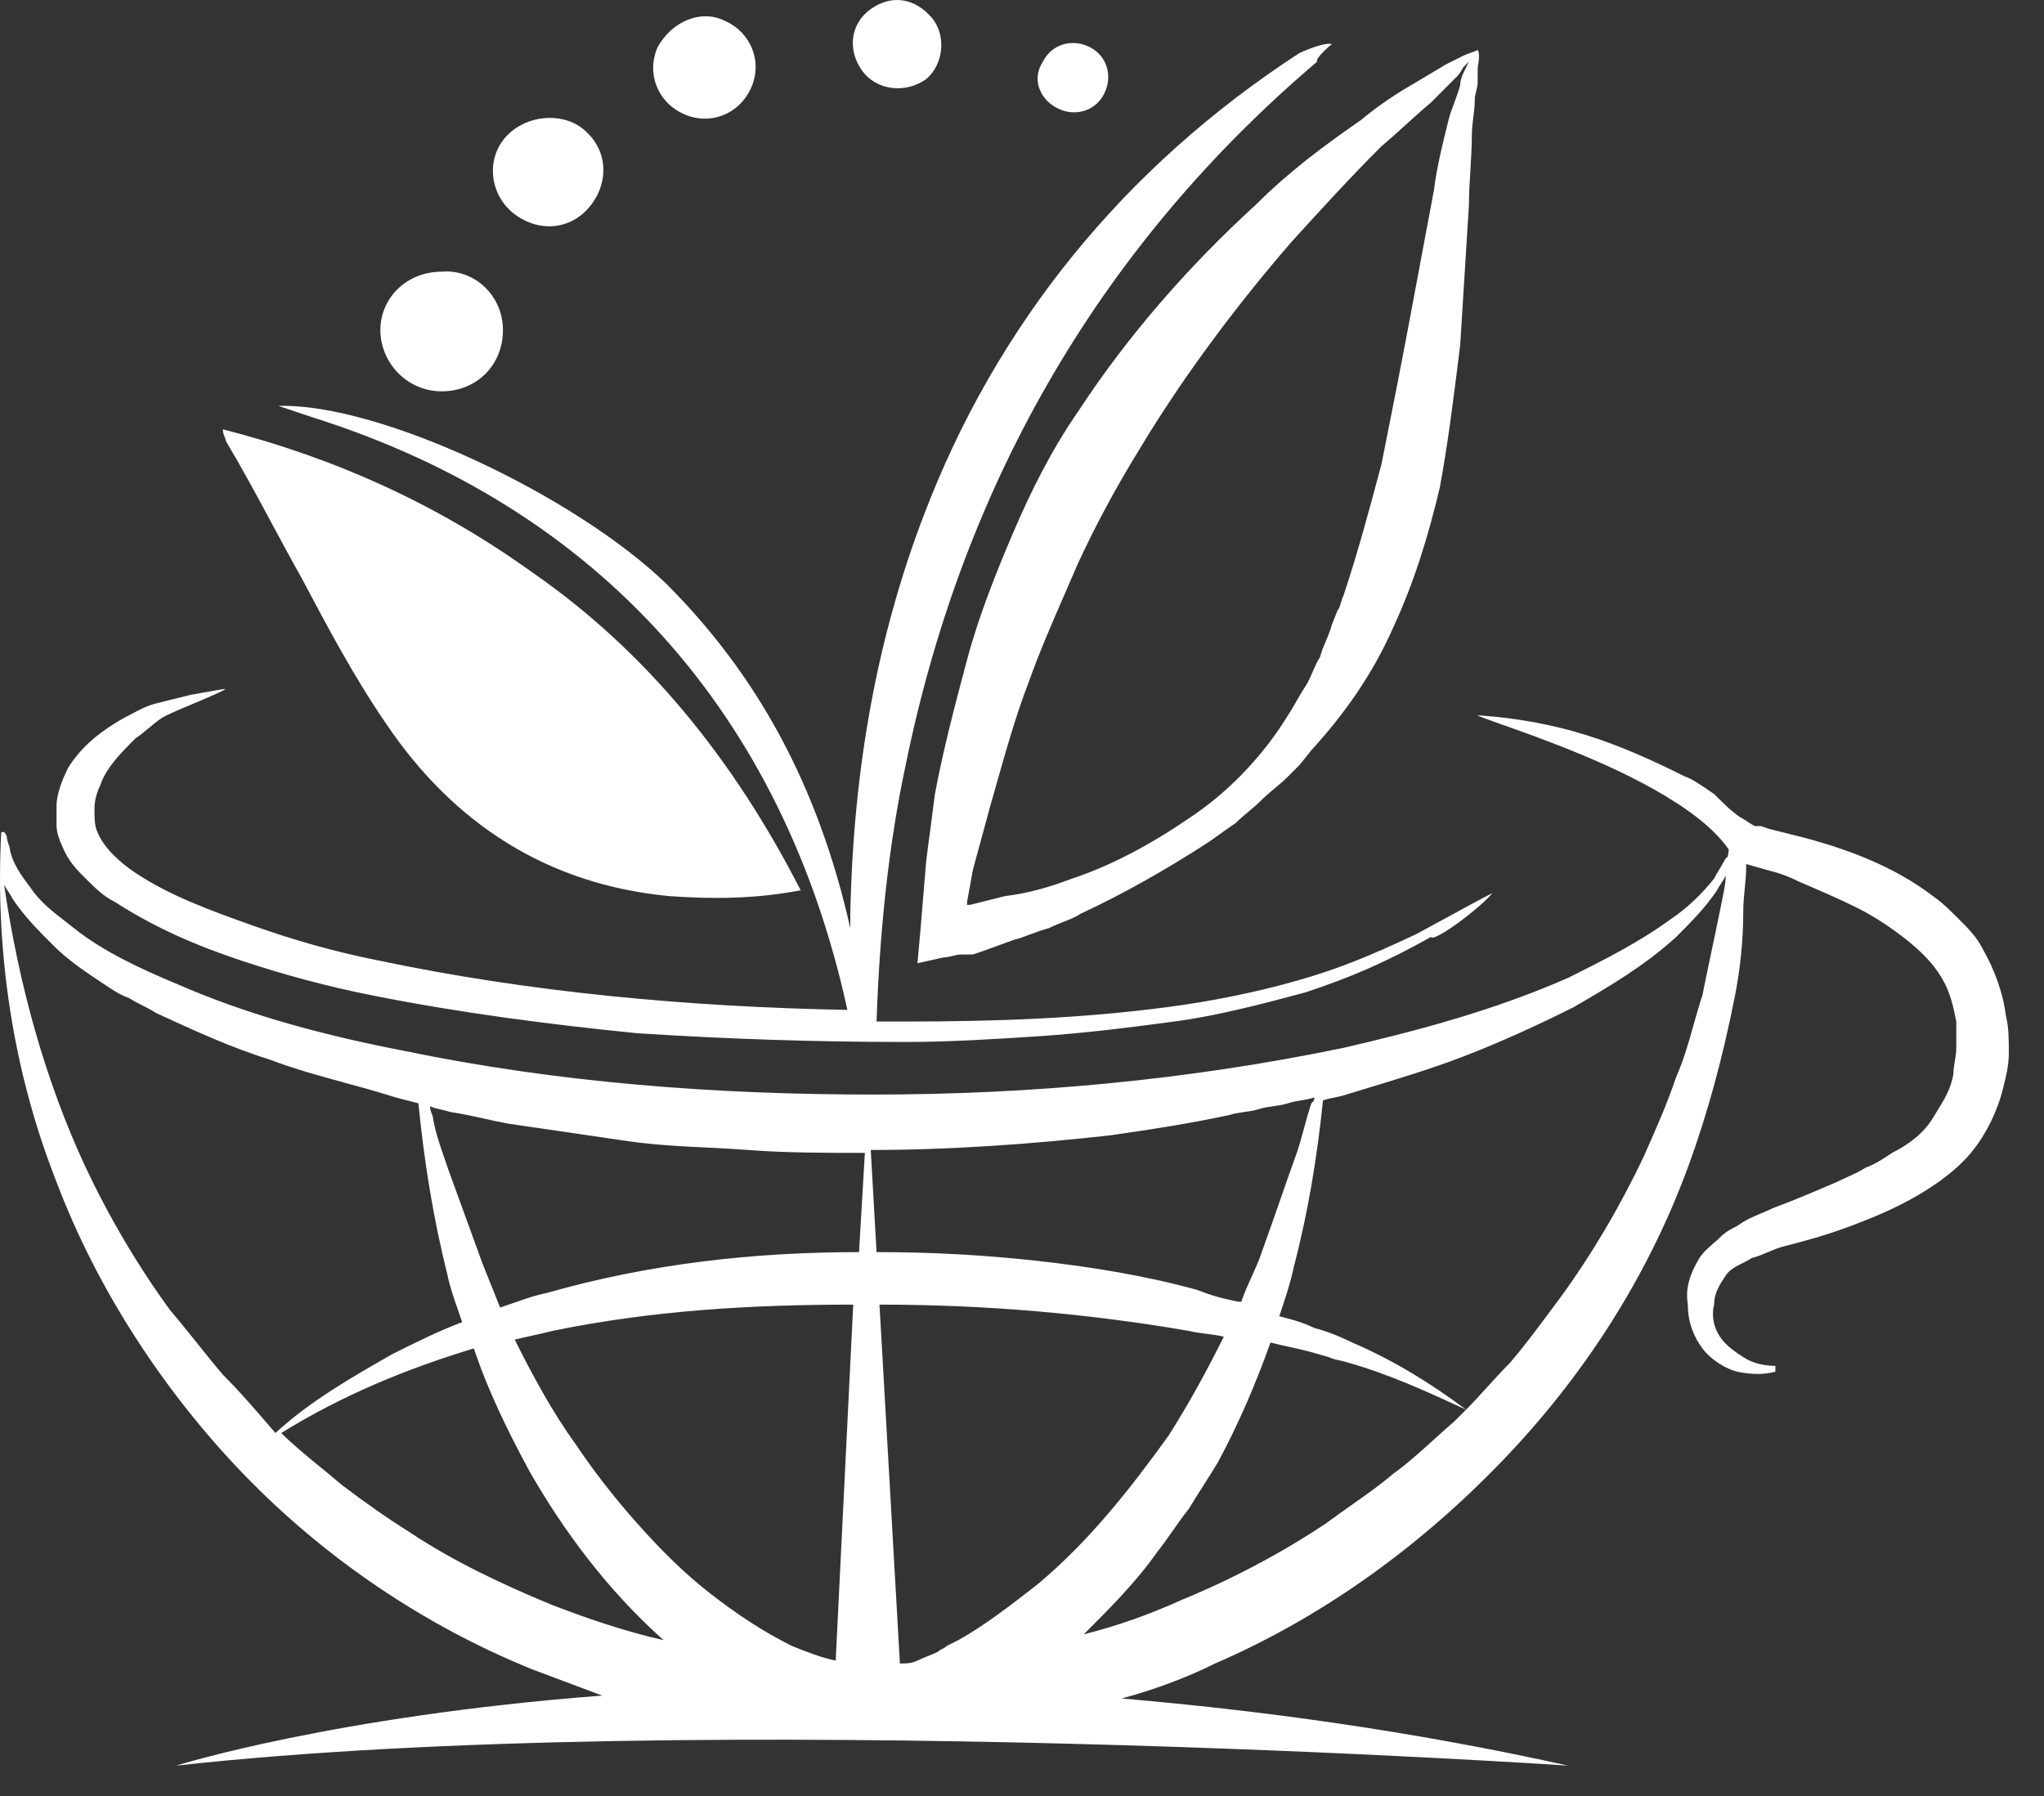 <svg width="33" height="29" viewBox="0 0 33 29" fill="none" xmlns="http://www.w3.org/2000/svg">
          <rect x="0" y="0" width="33" height="29" fill="#333333" stroke="none"/>
          <path fill-rule="evenodd" clip-rule="evenodd"
            d="M15.046 0.289C15.282 0.571 15.235 1.042 14.952 1.278C14.623 1.514 14.151 1.466 13.916 1.137C13.68 0.807 13.727 0.383 14.057 0.147C14.387 -0.088 14.764 -0.041 15.046 0.289ZM12.126 1.419C12.315 0.995 12.126 0.524 11.702 0.336C11.325 0.147 10.854 0.336 10.618 0.76C10.43 1.184 10.618 1.655 11.043 1.843C11.466 2.032 11.938 1.843 12.126 1.419ZM23.857 0.807C23.81 0.831 23.775 0.842 23.74 0.854C23.704 0.866 23.669 0.878 23.622 0.901L23.339 1.043L22.868 1.325C22.538 1.514 22.256 1.702 21.973 1.938C21.36 2.362 20.795 2.786 20.277 3.304C19.193 4.293 18.204 5.424 17.403 6.649C16.979 7.262 16.649 7.921 16.366 8.581C16.084 9.24 15.801 9.947 15.613 10.654C15.424 11.361 15.236 12.067 15.094 12.821C15.071 13.009 15.047 13.186 15.024 13.363L15.024 13.363L15.024 13.363C15 13.54 14.976 13.716 14.953 13.905L14.906 14.47L14.859 15.035L14.812 15.554L15.236 15.459C15.283 15.459 15.33 15.448 15.377 15.436L15.377 15.436L15.377 15.436C15.424 15.424 15.471 15.412 15.518 15.412H15.613H15.66H15.707L15.848 15.365L16.366 15.177C16.46 15.153 16.555 15.118 16.649 15.082C16.743 15.047 16.837 15.012 16.932 14.988C17.01 14.949 17.089 14.918 17.164 14.888L17.164 14.888L17.164 14.888C17.269 14.847 17.368 14.808 17.45 14.753C18.157 14.423 18.816 14.046 19.476 13.622C19.547 13.575 19.629 13.516 19.711 13.457C19.794 13.398 19.876 13.339 19.947 13.292C20.018 13.222 20.088 13.163 20.159 13.104C20.23 13.045 20.3 12.986 20.371 12.915C20.442 12.845 20.512 12.786 20.583 12.727L20.583 12.727C20.654 12.668 20.724 12.609 20.795 12.538L20.983 12.35L21.172 12.114C21.69 11.549 22.161 10.889 22.491 10.136C22.821 9.429 23.056 8.675 23.245 7.874C23.372 7.195 23.461 6.478 23.547 5.792L23.575 5.565L23.716 3.304C23.716 3.116 23.728 2.927 23.74 2.739L23.74 2.739C23.751 2.55 23.763 2.362 23.763 2.173C23.763 2.079 23.775 1.985 23.787 1.891L23.787 1.891C23.799 1.796 23.81 1.702 23.81 1.608C23.81 1.561 23.822 1.514 23.834 1.467L23.834 1.467C23.846 1.419 23.857 1.372 23.857 1.325V1.184V1.09C23.904 0.854 23.857 0.807 23.857 0.807ZM23.575 1.372C23.551 1.467 23.516 1.561 23.48 1.655C23.445 1.749 23.41 1.843 23.386 1.938C23.292 2.315 23.198 2.692 23.151 3.068L22.727 5.33C22.585 6.084 22.444 6.79 22.303 7.497C22.114 8.204 21.926 8.911 21.69 9.617C21.669 9.659 21.658 9.7 21.647 9.737C21.634 9.785 21.622 9.826 21.596 9.853L21.502 10.088C21.478 10.183 21.443 10.265 21.407 10.348C21.372 10.43 21.337 10.512 21.313 10.607C21.266 10.677 21.231 10.76 21.195 10.842C21.16 10.925 21.125 11.007 21.078 11.078C21.031 11.149 20.983 11.231 20.936 11.313C20.889 11.396 20.842 11.478 20.795 11.549C20.418 12.162 19.9 12.727 19.287 13.151C18.675 13.575 18.015 13.952 17.309 14.187C16.932 14.329 16.602 14.423 16.225 14.47L15.66 14.611H15.613V14.564L15.707 14.046L15.848 13.528L15.989 13.009C16.018 12.909 16.047 12.807 16.076 12.705L16.076 12.704C16.237 12.136 16.402 11.55 16.602 11.031C16.782 10.525 16.991 10.047 17.206 9.554L17.206 9.553L17.206 9.553L17.206 9.553L17.206 9.553C17.271 9.403 17.337 9.252 17.403 9.099C17.686 8.487 18.015 7.874 18.392 7.262C19.099 6.084 19.947 4.953 20.842 3.916C21.313 3.398 21.784 2.88 22.303 2.362C22.444 2.244 22.573 2.126 22.703 2.008L22.703 2.008L22.703 2.008C22.833 1.891 22.962 1.773 23.104 1.655L23.48 1.278C23.528 1.231 23.575 1.184 23.622 1.09L23.716 0.995L23.669 1.09C23.622 1.184 23.575 1.278 23.575 1.372ZM12.927 14.376C12.173 14.518 11.514 14.518 10.807 14.47C8.828 14.282 7.32 13.293 6.237 11.691C5.719 10.937 5.295 10.136 4.87 9.335C4.703 9.038 4.544 8.741 4.385 8.447L4.385 8.447C4.142 7.994 3.902 7.549 3.646 7.121C3.646 7.101 3.637 7.082 3.628 7.059C3.615 7.026 3.598 6.987 3.598 6.932C5.436 7.403 7.085 8.157 8.592 9.241C10.43 10.513 11.843 12.256 12.927 14.376ZM7.13 6.319C7.696 6.319 8.12 5.895 8.12 5.33C8.12 4.764 7.649 4.34 7.13 4.387C6.565 4.387 6.141 4.811 6.141 5.33C6.141 5.848 6.565 6.319 7.13 6.319ZM9.58 3.257C9.297 3.681 8.779 3.775 8.355 3.492C7.931 3.21 7.837 2.644 8.119 2.268C8.402 1.891 8.967 1.796 9.344 2.032C9.768 2.315 9.863 2.833 9.58 3.257ZM17.592 0.76C17.309 0.618 16.979 0.712 16.838 0.995C16.649 1.278 16.791 1.608 17.073 1.749C17.356 1.89 17.686 1.796 17.827 1.513C17.969 1.231 17.874 0.901 17.592 0.76ZM32.385 16.402C32.338 16.025 32.197 15.648 32.008 15.318C31.914 15.13 31.773 14.988 31.631 14.847L31.631 14.847C31.49 14.706 31.348 14.564 31.207 14.47C30.595 13.999 29.841 13.716 29.134 13.528L28.569 13.386L28.427 13.339H28.38H28.333C28.286 13.316 28.251 13.292 28.215 13.269C28.18 13.245 28.145 13.221 28.098 13.198C27.956 13.104 27.815 12.962 27.674 12.821C27.646 12.803 27.617 12.783 27.587 12.762L27.587 12.762C27.461 12.676 27.317 12.576 27.202 12.538C26.072 11.973 25.177 11.643 23.857 11.549C23.857 11.561 23.994 11.61 24.219 11.689C24.847 11.91 26.159 12.372 27.061 12.962C27.579 13.292 27.815 13.575 27.909 13.716C27.909 13.716 27.909 13.857 27.862 13.857C27.838 13.905 27.803 13.963 27.768 14.022C27.732 14.081 27.697 14.14 27.674 14.187C27.485 14.423 27.25 14.658 26.967 14.847C26.449 15.224 25.883 15.507 25.318 15.789C24.14 16.307 22.915 16.637 21.69 16.92C19.193 17.438 16.649 17.674 14.105 17.674C11.56 17.674 9.016 17.485 6.519 16.967C5.294 16.731 4.022 16.402 2.844 15.883C2.279 15.648 1.667 15.365 1.195 14.988C1.153 14.954 1.11 14.921 1.065 14.886L1.065 14.886C0.862 14.729 0.643 14.561 0.489 14.329C0.347 14.14 0.206 13.952 0.159 13.716C0.159 13.693 0.147 13.657 0.135 13.622C0.124 13.587 0.112 13.551 0.112 13.528C0.112 13.481 0.065 13.434 0.065 13.434C0.041 13.434 0.029 13.434 0.023 13.439C0.018 13.445 0.018 13.457 0.018 13.481C-0.077 15.365 0.206 17.297 0.913 19.087C1.572 20.83 2.656 22.479 3.928 23.799C5.247 25.165 6.849 26.248 8.592 26.955L9.723 27.379C5.389 27.709 2.844 28.51 2.844 28.51C11.372 27.568 25.318 28.51 25.318 28.51C22.774 27.945 20.324 27.615 18.109 27.426C18.628 27.285 19.146 27.096 19.617 26.861C21.36 26.107 22.915 24.976 24.234 23.61C25.553 22.244 26.59 20.642 27.25 18.852C27.579 17.956 27.815 17.061 28.003 16.119C28.098 15.648 28.145 15.177 28.145 14.706C28.145 14.588 28.157 14.47 28.168 14.352C28.18 14.234 28.192 14.117 28.192 13.999V13.952L28.522 14.046C28.71 14.093 28.851 14.14 29.04 14.234L29.04 14.234C29.37 14.376 29.7 14.517 29.982 14.658C30.265 14.8 30.547 14.988 30.783 15.177C31.019 15.365 31.207 15.554 31.348 15.789C31.49 16.025 31.537 16.26 31.584 16.496V16.684V16.92C31.584 16.991 31.572 17.061 31.561 17.132C31.549 17.203 31.537 17.273 31.537 17.344C31.497 17.581 31.391 17.752 31.275 17.94L31.275 17.94C31.253 17.976 31.23 18.013 31.207 18.051C31.066 18.286 30.83 18.475 30.547 18.616C30.406 18.71 30.265 18.805 30.123 18.852C30.032 18.912 29.941 18.954 29.837 19L29.837 19.001L29.837 19.001C29.78 19.026 29.719 19.054 29.652 19.087C29.323 19.229 28.993 19.37 28.616 19.511C28.553 19.543 28.49 19.569 28.427 19.595C28.302 19.647 28.176 19.7 28.05 19.794C27.956 19.841 27.862 19.888 27.768 19.982C27.738 20.012 27.703 20.042 27.667 20.073L27.667 20.073C27.589 20.141 27.502 20.215 27.438 20.312C27.297 20.548 27.202 20.783 27.25 21.066C27.25 21.349 27.344 21.584 27.485 21.773C27.626 21.961 27.862 22.102 28.05 22.15C28.286 22.197 28.474 22.197 28.663 22.15V22.055C28.474 22.055 28.286 22.008 28.145 21.914C28.003 21.82 27.862 21.726 27.768 21.584C27.674 21.443 27.626 21.254 27.674 21.066C27.674 20.878 27.768 20.736 27.862 20.595C27.925 20.501 28.029 20.448 28.134 20.396C28.187 20.37 28.239 20.343 28.286 20.312C28.38 20.289 28.463 20.253 28.545 20.218L28.545 20.218C28.628 20.183 28.71 20.147 28.804 20.124C29.181 20.029 29.511 19.935 29.888 19.794C30.265 19.652 30.595 19.511 30.924 19.323C31.254 19.134 31.584 18.899 31.82 18.616C32.055 18.333 32.244 17.956 32.338 17.579C32.385 17.391 32.432 17.203 32.432 17.014C32.432 16.779 32.432 16.59 32.385 16.402ZM3.598 22.197C3.457 22.032 3.316 21.855 3.174 21.678C3.033 21.502 2.892 21.325 2.75 21.16C2.232 20.453 1.761 19.652 1.384 18.852C0.724 17.438 0.3 15.883 0.065 14.281C0.088 14.329 0.112 14.364 0.135 14.399C0.159 14.435 0.182 14.47 0.206 14.517C0.394 14.8 0.63 15.035 0.866 15.271C1.101 15.507 1.384 15.695 1.667 15.883L1.667 15.883L1.667 15.883C1.808 15.978 1.949 16.072 2.091 16.119C2.161 16.166 2.232 16.201 2.303 16.237C2.373 16.272 2.444 16.307 2.515 16.355C3.127 16.637 3.74 16.92 4.352 17.108C4.745 17.259 5.157 17.372 5.563 17.482L5.563 17.483L5.563 17.483C5.791 17.544 6.017 17.606 6.237 17.674C6.378 17.721 6.566 17.768 6.755 17.815C6.849 18.757 6.99 19.652 7.226 20.595C7.261 20.77 7.322 20.944 7.389 21.138C7.413 21.206 7.437 21.276 7.462 21.349C7.085 21.49 6.708 21.678 6.331 21.867L6.331 21.867L6.331 21.867C5.671 22.244 5.012 22.621 4.446 23.139L4.446 23.139C4.164 22.809 3.881 22.479 3.598 22.197ZM8.922 25.919C8.121 25.589 7.32 25.212 6.614 24.741C6.237 24.505 5.907 24.27 5.53 23.987C5.42 23.893 5.305 23.799 5.19 23.704C4.959 23.516 4.729 23.327 4.541 23.139C5.53 22.526 6.566 22.102 7.65 21.773C7.886 22.479 8.215 23.139 8.545 23.751C9.111 24.741 9.817 25.683 10.713 26.484C10.1 26.343 9.535 26.154 8.922 25.919ZM13.492 26.814C13.257 26.767 13.021 26.672 12.786 26.578C12.314 26.343 11.89 26.06 11.466 25.73C11.042 25.4 10.665 25.023 10.288 24.599C9.912 24.175 9.582 23.751 9.299 23.327C8.922 22.809 8.592 22.197 8.31 21.631C8.404 21.608 8.51 21.584 8.616 21.561C8.722 21.537 8.828 21.514 8.922 21.49C10.524 21.16 12.126 21.066 13.775 21.066L13.492 26.814ZM13.869 20.218C12.173 20.218 10.477 20.406 8.828 20.878C8.653 20.912 8.479 20.973 8.285 21.041L8.285 21.041C8.217 21.064 8.147 21.089 8.074 21.113L7.791 20.406L7.226 18.852C7.207 18.794 7.188 18.738 7.169 18.683L7.169 18.683C7.095 18.471 7.028 18.276 6.99 18.051C6.99 18.031 6.982 18.012 6.973 17.989C6.96 17.956 6.943 17.917 6.943 17.862C6.996 17.889 7.049 17.9 7.11 17.914C7.158 17.924 7.211 17.936 7.273 17.956C7.459 17.983 7.644 18.024 7.822 18.064L7.822 18.064C7.959 18.095 8.092 18.124 8.215 18.145C8.545 18.192 8.863 18.239 9.181 18.286C9.499 18.333 9.817 18.38 10.147 18.428C10.58 18.489 11.012 18.511 11.432 18.531C11.652 18.542 11.868 18.553 12.079 18.569C12.691 18.616 13.351 18.616 13.963 18.616L13.869 20.218ZM14.058 18.569C15.33 18.569 16.649 18.475 17.921 18.333C18.581 18.239 19.193 18.145 19.853 18.003C19.923 17.98 20.006 17.968 20.088 17.956C20.171 17.945 20.253 17.933 20.324 17.909C20.394 17.886 20.477 17.874 20.559 17.862C20.642 17.85 20.724 17.839 20.795 17.815C20.866 17.791 20.936 17.78 21.007 17.768C21.078 17.756 21.148 17.744 21.219 17.721C21.219 17.768 21.219 17.768 21.172 17.815C21.125 17.956 21.089 18.086 21.054 18.215L21.054 18.215C21.019 18.345 20.983 18.475 20.936 18.616C20.842 18.875 20.748 19.146 20.654 19.417C20.559 19.688 20.465 19.959 20.371 20.218C20.324 20.359 20.265 20.489 20.206 20.618C20.147 20.748 20.088 20.878 20.041 21.019H19.994C19.758 20.972 19.57 20.925 19.334 20.83C18.486 20.595 17.591 20.453 16.743 20.359C15.895 20.265 15.047 20.218 14.152 20.218L14.058 18.569ZM16.743 25.589C16.319 25.919 15.895 26.248 15.471 26.484L15.283 26.578C15.259 26.602 15.235 26.614 15.212 26.625C15.188 26.637 15.165 26.649 15.141 26.672C15.094 26.696 15.035 26.72 14.976 26.743C14.917 26.767 14.858 26.79 14.811 26.814C14.717 26.861 14.623 26.861 14.529 26.861L14.199 21.066C15.895 21.066 17.544 21.207 19.193 21.49C19.287 21.514 19.381 21.525 19.476 21.537C19.57 21.549 19.664 21.561 19.758 21.584C19.476 22.15 19.193 22.668 18.863 23.186C18.251 24.034 17.591 24.882 16.743 25.589ZM23.48 22.951C23.37 23.045 23.261 23.144 23.151 23.244L23.151 23.244C22.931 23.443 22.711 23.642 22.491 23.799C22.283 23.977 22.057 24.136 21.823 24.3C21.686 24.397 21.547 24.495 21.407 24.599C20.701 25.071 19.9 25.495 19.099 25.825C18.581 26.06 18.062 26.248 17.497 26.39C17.921 25.966 18.345 25.542 18.675 25.071C18.769 24.953 18.851 24.835 18.934 24.717C19.016 24.599 19.099 24.482 19.193 24.364C19.264 24.246 19.346 24.117 19.429 23.987C19.511 23.858 19.593 23.728 19.664 23.61C19.994 22.998 20.277 22.338 20.512 21.678C20.606 21.702 20.712 21.726 20.818 21.749C20.924 21.773 21.03 21.796 21.125 21.82L21.454 21.914C21.507 21.941 21.56 21.952 21.622 21.965C21.669 21.976 21.722 21.988 21.784 22.008C22.444 22.197 23.056 22.479 23.669 22.762L23.48 22.951ZM24.022 22.385C23.904 22.515 23.787 22.644 23.669 22.762C23.104 22.338 22.491 21.961 21.831 21.678C21.643 21.584 21.407 21.49 21.219 21.443C21.03 21.349 20.842 21.302 20.654 21.254C20.748 20.972 20.842 20.689 20.889 20.453C21.125 19.558 21.266 18.663 21.36 17.768C21.431 17.744 21.49 17.733 21.549 17.721C21.608 17.709 21.666 17.697 21.737 17.674C21.852 17.638 21.969 17.603 22.087 17.567L22.088 17.567C22.597 17.412 23.125 17.252 23.622 17.061C24.234 16.826 24.847 16.543 25.412 16.26C25.977 15.931 26.543 15.601 27.061 15.13C27.297 14.894 27.532 14.658 27.721 14.376C27.744 14.329 27.768 14.293 27.791 14.258C27.815 14.223 27.838 14.187 27.862 14.14C27.862 14.252 27.832 14.393 27.797 14.564C27.787 14.609 27.778 14.656 27.768 14.706C27.721 14.941 27.674 15.165 27.626 15.389C27.579 15.613 27.532 15.836 27.485 16.072C27.434 16.224 27.39 16.383 27.344 16.543L27.344 16.543L27.344 16.543C27.264 16.829 27.182 17.12 27.061 17.391C26.92 17.815 26.731 18.239 26.543 18.663C26.166 19.464 25.695 20.265 25.177 20.972C25.119 21.049 25.063 21.123 25.009 21.197L25.009 21.197C24.796 21.483 24.601 21.746 24.376 22.008C24.258 22.126 24.14 22.256 24.022 22.385ZM23.209 14.897C23.507 14.734 23.913 14.512 24.093 14.422C23.904 14.658 23.15 15.223 23.103 15.129C22.349 15.553 21.784 15.789 21.077 16.024L21.077 16.024C20.371 16.213 19.664 16.401 18.957 16.495C18.251 16.59 17.497 16.684 16.79 16.731C16.083 16.778 15.329 16.825 14.623 16.825C13.162 16.825 11.749 16.778 10.288 16.684C8.875 16.543 7.414 16.354 6.001 16.071C5.294 15.93 4.587 15.742 3.881 15.506C3.174 15.27 2.514 14.988 1.855 14.564C1.666 14.47 1.525 14.328 1.384 14.187C1.242 14.046 1.101 13.904 1.007 13.669C0.96 13.574 0.913 13.433 0.913 13.339V13.009C0.913 12.82 1.007 12.585 1.101 12.396C1.337 12.02 1.666 11.784 1.996 11.595C2.045 11.571 2.09 11.547 2.134 11.523C2.261 11.456 2.375 11.395 2.514 11.36L3.08 11.219C3.188 11.201 3.289 11.183 3.375 11.167C3.515 11.142 3.616 11.124 3.645 11.124C3.575 11.171 3.351 11.266 3.127 11.36C2.903 11.454 2.679 11.548 2.609 11.595C2.538 11.643 2.467 11.702 2.397 11.76C2.326 11.819 2.255 11.878 2.185 11.925C1.949 12.161 1.714 12.396 1.619 12.679C1.572 12.773 1.525 12.915 1.525 13.056C1.525 13.197 1.525 13.339 1.572 13.433C1.666 13.669 1.902 13.904 2.185 14.093C2.75 14.47 3.41 14.705 4.069 14.941C4.729 15.176 5.388 15.365 6.095 15.506C8.545 16.024 11.136 16.26 13.681 16.307C12.644 11.548 9.676 8.203 5.059 6.743L4.493 6.554C6.142 6.507 9.299 8.015 10.759 9.428C12.22 10.889 13.209 12.679 13.728 14.988V14.752C13.775 12.444 14.152 10.323 14.905 8.345C16.083 5.235 18.156 2.691 20.983 0.854C21.407 0.665 21.501 0.712 21.501 0.712C21.501 0.712 21.219 0.948 21.266 0.995C17.826 3.916 15.565 7.732 14.623 12.349C14.34 13.669 14.199 15.082 14.152 16.495H14.623C16.036 16.495 17.45 16.448 18.863 16.26C19.57 16.166 20.276 16.024 20.936 15.836C21.596 15.647 22.067 15.459 22.868 15.082C22.902 15.065 23.038 14.991 23.209 14.897Z"
            fill="white" />
        </svg>